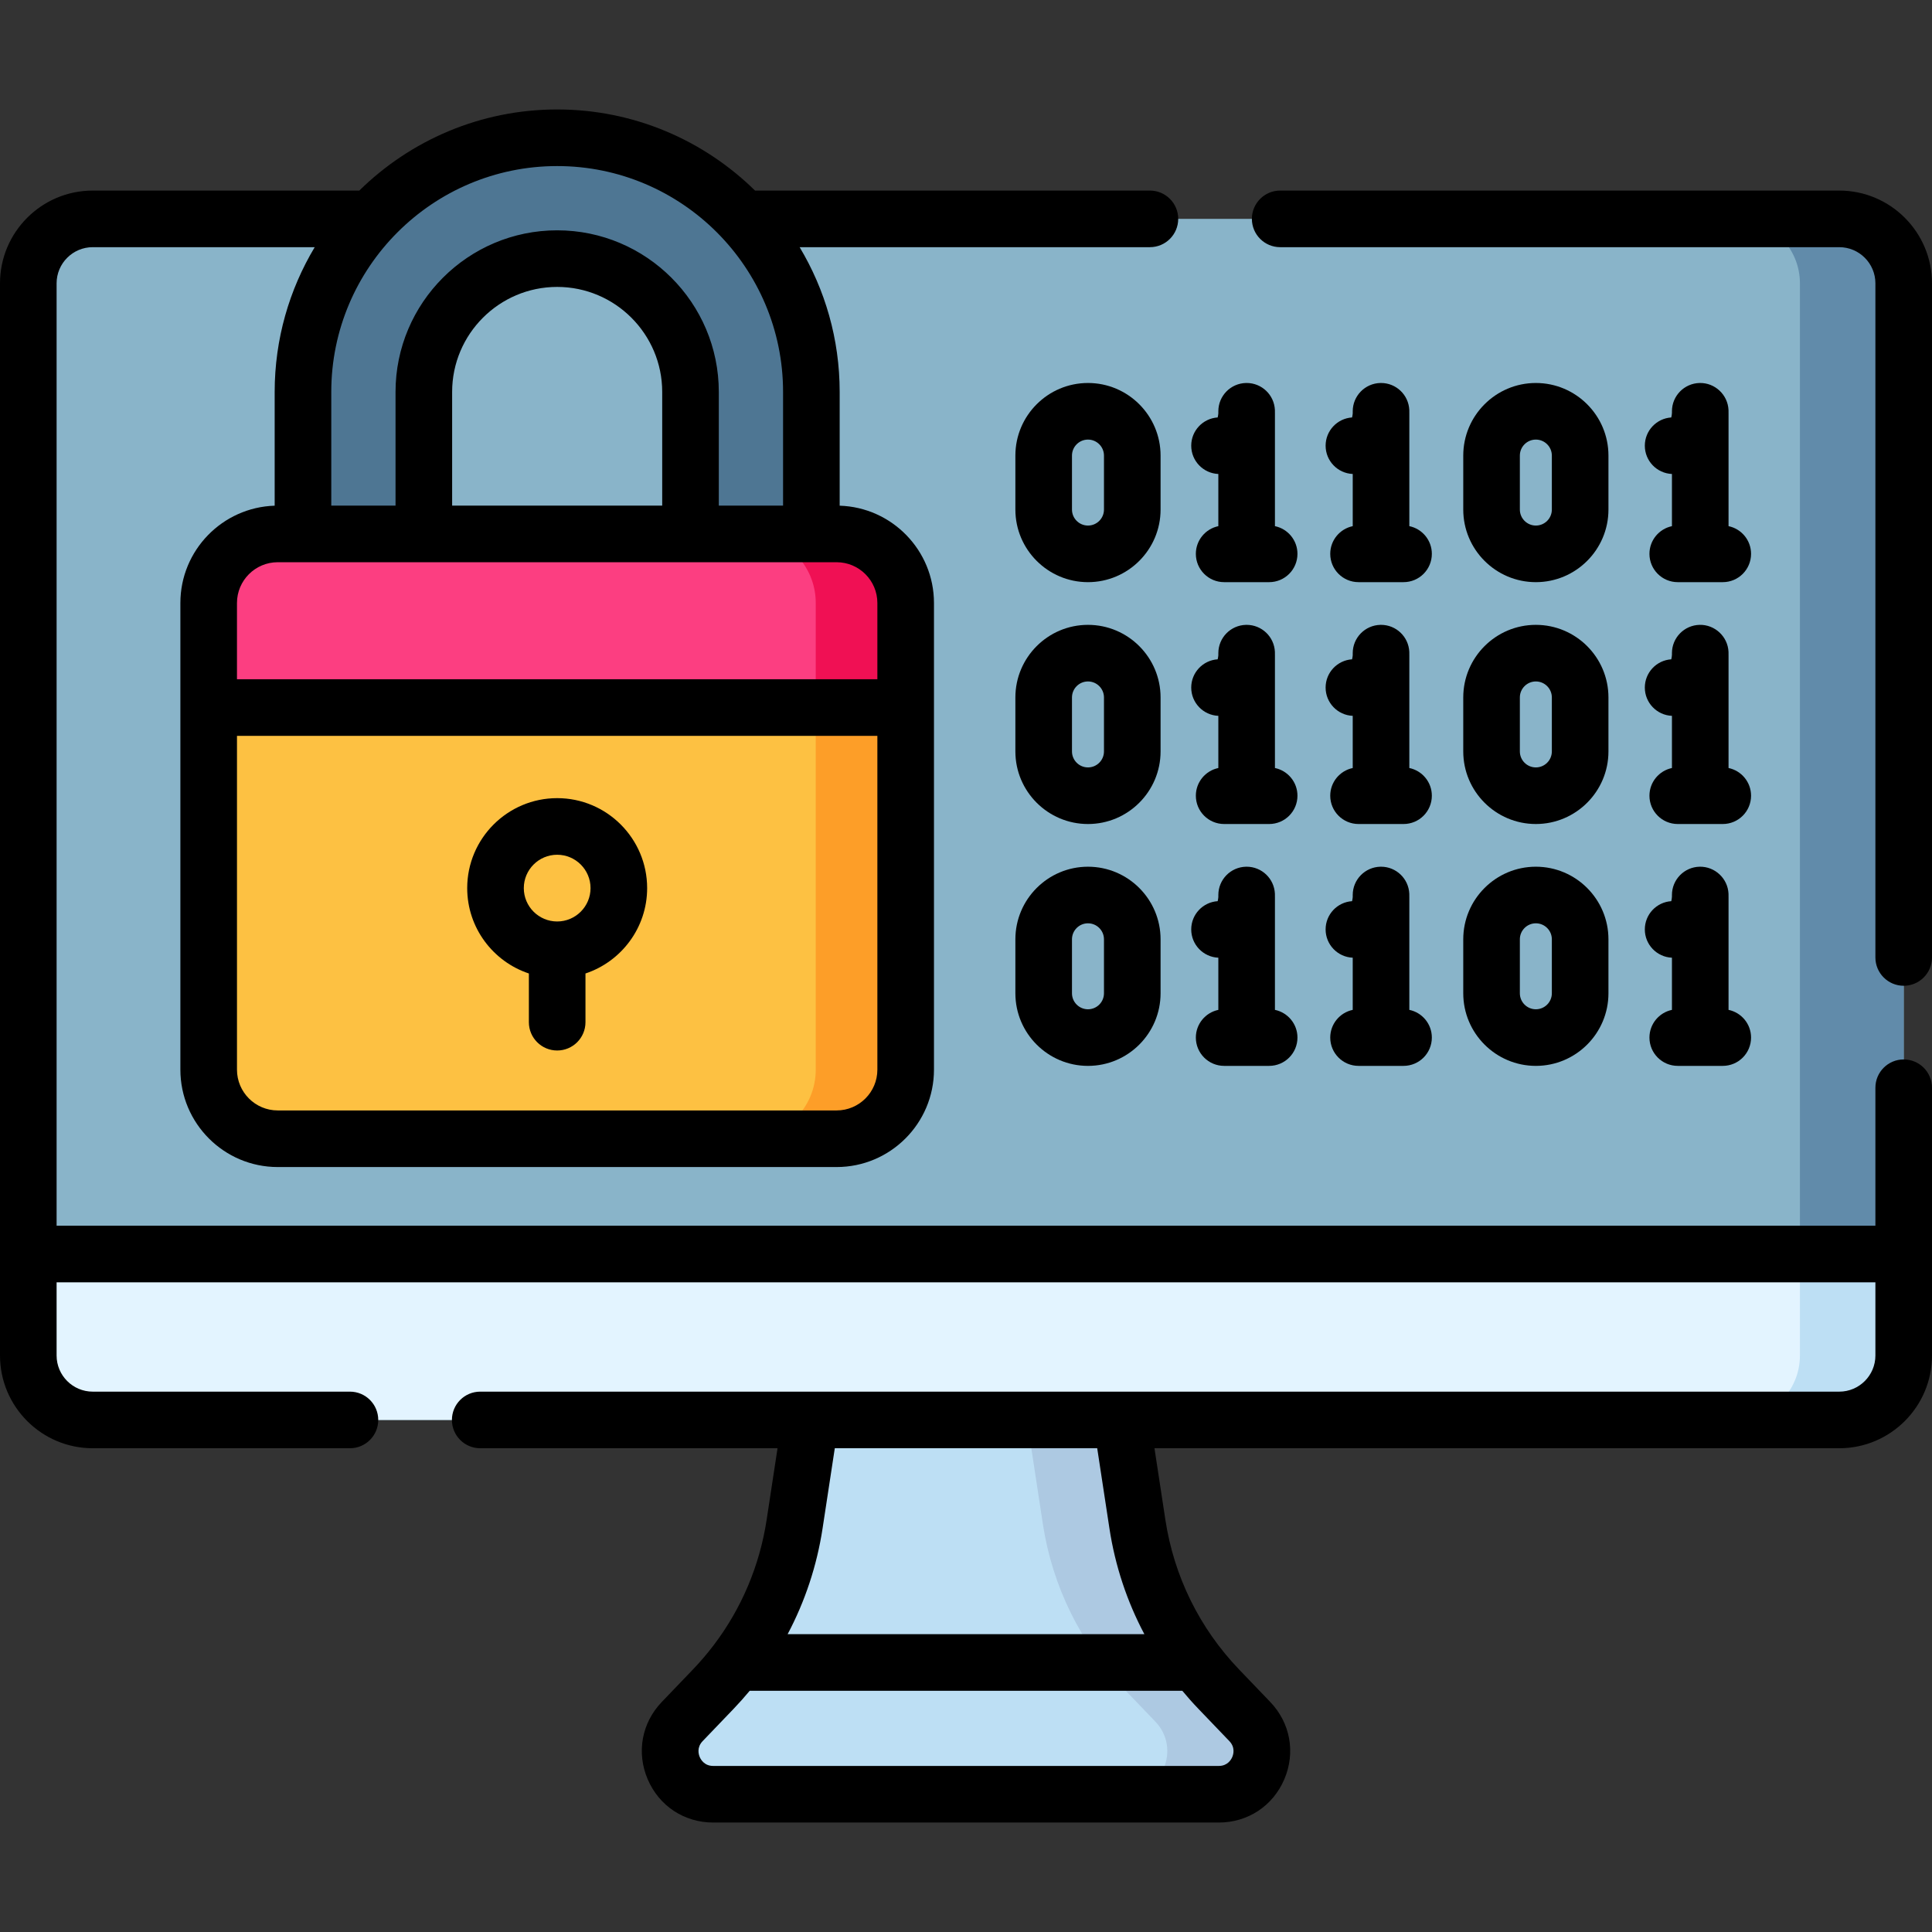 <?xml version="1.0" encoding="iso-8859-1"?>
<!-- Generator: Adobe Illustrator 19.0.0, SVG Export Plug-In . SVG Version: 6.00 Build 0)  -->
<svg xmlns="http://www.w3.org/2000/svg" xmlns:xlink="http://www.w3.org/1999/xlink" version="1.1" id="Layer_1" x="0px" y="0px" viewBox="0 0 512 512" style="enable-background:new 0 0 512 512;" xml:space="preserve" width="512" height="512">
<rect x="0" y="0" width="512" height="512" fill="#333333" stroke="none"/>
<g id="XMLID_1701_">
	<g id="XMLID_1702_">
		<g id="XMLID_1703_">
			<path id="XMLID_2393_" style="fill:#BDDFF4;" d="M301.421,403.894l-6.392-41.927h-78.059l-6.392,41.927     c-2.509,16.459-10.041,31.742-21.565,43.758l-8.22,8.572c-6.942,7.239-1.812,19.268,8.218,19.268h133.977     c10.03,0,15.16-12.029,8.218-19.268l-8.22-8.572C311.462,435.635,303.931,420.353,301.421,403.894z"/>
			<path id="XMLID_2390_" style="fill:#ADC9E2;" d="M322.987,475.488h-25.05c10.032,0,15.167-12.024,8.221-19.266l-8.221-8.574     c-11.523-12.013-19.061-27.294-21.566-43.759l-6.388-41.925h25.05l6.388,41.925c2.505,16.465,10.043,31.746,21.566,43.759     l8.221,8.574C338.154,463.464,333.019,475.488,322.987,475.488z"/>
			<path id="XMLID_2387_" style="fill:#89B4C9;" d="M487.42,376.301H24.58c-9.433,0-17.08-7.647-17.08-17.08V75.083     c0-9.433,7.647-17.08,17.08-17.08h462.84c9.433,0,17.08,7.647,17.08,17.08v284.138C504.5,368.654,496.853,376.301,487.42,376.301     z"/>
			<path id="XMLID_1709_" style="fill:#618BAA;" d="M504.5,75.088v284.13c0,9.44-7.65,17.08-17.08,17.08h-27.5     c9.43,0,17.08-7.64,17.08-17.08V75.088c0-9.44-7.65-17.08-17.08-17.08h27.5C496.85,58.007,504.5,65.647,504.5,75.088z"/>
			<path id="XMLID_1712_" style="fill:#E3F4FF;" d="M504.5,332.338v26.88c0,9.44-7.65,17.08-17.08,17.08H24.58     c-9.43,0-17.08-7.64-17.08-17.08v-26.88H504.5z"/>
			<path id="XMLID_1715_" style="fill:#BDDFF4;" d="M504.5,332.338v26.88c0,9.44-7.65,17.08-17.08,17.08h-27.5     c9.43,0,17.08-7.64,17.08-17.08v-26.88H504.5z"/>
		</g>
		<g id="XMLID_1716_">
			<g id="XMLID_1720_">
				<g id="XMLID_1718_">
					<path id="XMLID_1719_" style="fill:#4E7693;" d="M112.321,149.488v-45.614c0-19.484,15.852-35.336,35.336-35.336       s35.336,15.852,35.336,35.336v45.614h32.029v-45.614c0-37.145-30.22-67.365-67.365-67.365s-67.365,30.22-67.365,67.365v45.614       H112.321z"/>
				</g>
			</g>
			<g id="XMLID_1722_">
				<path id="XMLID_2371_" style="fill:#FDC142;" d="M221.709,301.778H73.604c-10.108,0-18.302-8.194-18.302-18.302V159.797      c0-10.108,8.194-18.302,18.302-18.302h148.106c10.108,0,18.302,8.194,18.302,18.302v123.679      C240.012,293.584,231.818,301.778,221.709,301.778z"/>
				<path id="XMLID_1723_" style="fill:#FD9E28;" d="M240.011,159.792v123.679c0,10.112-8.19,18.302-18.302,18.302h-23.83      c10.103,0,18.302-8.19,18.302-18.302V159.792c0-10.103-8.2-18.302-18.302-18.302h23.83      C231.82,141.49,240.011,149.689,240.011,159.792z"/>
				<path id="XMLID_1724_" style="fill:#FC3E81;" d="M240.011,159.792v27.719H55.303v-27.719c0-10.103,8.19-18.302,18.302-18.302      h148.103C231.82,141.49,240.011,149.689,240.011,159.792z"/>
				<path id="XMLID_1725_" style="fill:#F01054;" d="M240.011,159.792v27.719h-23.83v-27.719c0-10.103-8.2-18.302-18.302-18.302      h23.83C231.82,141.49,240.011,149.689,240.011,159.792z"/>
			</g>
		</g>
	</g>
	<g id="XMLID_1726_">
		<path id="XMLID_1727_" d="M504.5,280.761c-4.143,0-7.5,3.358-7.5,7.5v36.572H15V75.083c0-5.282,4.298-9.58,9.58-9.58h58.823    c-6.731,11.229-10.612,24.353-10.612,38.37v30.141c-13.852,0.432-24.989,11.827-24.989,25.782v123.679    c0,14.228,11.574,25.803,25.802,25.803h148.105c14.228,0,25.803-11.575,25.803-25.803V159.796c0-13.955-11.138-25.35-24.99-25.782    v-30.141c0-14.017-3.881-27.141-10.612-38.37h92.828c4.143,0,7.5-3.358,7.5-7.5s-3.357-7.5-7.5-7.5H200.09    c-13.517-13.282-32.031-21.495-52.434-21.495s-38.917,8.213-52.434,21.495H24.58C11.026,50.503,0,61.53,0,75.083v284.138    c0,13.554,11.026,24.58,24.58,24.58h68.158c4.143,0,7.5-3.358,7.5-7.5s-3.357-7.5-7.5-7.5H24.58c-5.282,0-9.58-4.298-9.58-9.58    v-19.388h482v19.388c0,5.283-4.298,9.58-9.58,9.58H127.262c-4.143,0-7.5,3.358-7.5,7.5s3.357,7.5,7.5,7.5h78.794l-2.89,18.963    c-1.855,12.167-6.653,23.489-14,33.179c-0.026,0.033-0.05,0.067-0.075,0.101c-1.696,2.229-3.527,4.372-5.489,6.418l-8.22,8.571    c-5.327,5.555-6.761,13.403-3.741,20.482c3.02,7.08,9.676,11.477,17.372,11.477h133.977c7.696,0,14.353-4.397,17.372-11.477    c3.02-7.079,1.586-14.928-3.741-20.482l-8.22-8.572c-10.51-10.958-17.275-24.686-19.564-39.697l-2.891-18.963H487.42    c13.554,0,24.58-11.026,24.58-24.58v-70.959C512,284.119,508.643,280.761,504.5,280.761z M221.709,294.278H73.604    c-5.956,0-10.802-4.846-10.802-10.803v-88.464h169.71v88.464C232.512,289.432,227.666,294.278,221.709,294.278z M232.512,159.796    v20.215H62.802v-20.215c0-5.957,4.846-10.802,10.802-10.802h148.105C227.666,148.994,232.512,153.84,232.512,159.796z     M175.492,133.994H119.82v-30.121c0-15.349,12.487-27.836,27.836-27.836s27.836,12.487,27.836,27.836V133.994z M207.521,103.874    v30.121h-17.029v-30.121c0-23.62-19.216-42.836-42.836-42.836s-42.836,19.216-42.836,42.836v30.121H87.791v-30.121    c0-33.01,26.855-59.865,59.865-59.865S207.521,70.864,207.521,103.874z M326.563,465.63c-0.304,0.71-1.258,2.362-3.575,2.362    H189.012c-2.317,0-3.271-1.651-3.575-2.362c-0.303-0.71-0.834-2.542,0.771-4.215l8.22-8.571c1.481-1.544,2.894-3.138,4.25-4.771    h114.647c1.356,1.632,2.769,3.226,4.25,4.77l8.22,8.572C327.397,463.087,326.866,464.92,326.563,465.63z M294.007,405.024    c1.511,9.915,4.654,19.359,9.263,28.048h-94.54c4.609-8.69,7.751-18.134,9.263-28.048l3.235-21.224h69.543L294.007,405.024z"/>
		<path id="XMLID_1735_" d="M487.42,50.503H339.262c-4.143,0-7.5,3.358-7.5,7.5s3.357,7.5,7.5,7.5H487.42    c5.282,0,9.58,4.297,9.58,9.58v178.656c0,4.142,3.357,7.5,7.5,7.5s7.5-3.358,7.5-7.5V75.083    C512,61.53,500.974,50.503,487.42,50.503z"/>
		<path id="XMLID_1736_" d="M307.564,120.734c0-10.608-8.631-19.239-19.239-19.239s-19.239,8.63-19.239,19.239v14.305    c0,10.608,8.631,19.239,19.239,19.239s19.239-8.631,19.239-19.239V120.734z M292.564,135.039c0,2.337-1.901,4.239-4.239,4.239    s-4.239-1.902-4.239-4.239v-14.305c0-2.337,1.901-4.239,4.239-4.239s4.239,1.901,4.239,4.239V135.039z"/>
		<path id="XMLID_1739_" d="M407.018,154.278c10.608,0,19.239-8.631,19.239-19.239v-14.305c0-10.608-8.631-19.239-19.239-19.239    s-19.239,8.63-19.239,19.239v14.305C387.778,145.647,396.409,154.278,407.018,154.278z M402.778,120.734    c0-2.337,1.901-4.239,4.239-4.239s4.239,1.901,4.239,4.239v14.305c0,2.337-1.901,4.239-4.239,4.239s-4.239-1.902-4.239-4.239    V120.734z"/>
		<path id="XMLID_1742_" d="M322.872,125.609v13.829c-3.403,0.711-5.959,3.726-5.959,7.34c0,4.142,3.357,7.5,7.5,7.5h11.926    c4.143,0,7.5-3.358,7.5-7.5c0-3.617-2.56-6.634-5.967-7.342v-29.702c0.012-0.487,0.002-0.857-0.008-1.074    c-0.18-4.016-3.489-7.165-7.489-7.165c-0.057,0-0.113,0-0.171,0.002c-4.075,0.091-7.332,3.421-7.332,7.498v0.546    c-0.021,0.277-0.082,0.72-0.176,1.089c-3.913,0.253-7.009,3.507-7.009,7.484C315.688,122.152,318.876,125.443,322.872,125.609z"/>
		<path id="XMLID_1743_" d="M373.479,108.66c-0.18-4.016-3.489-7.165-7.489-7.165c-0.057,0-0.113,0-0.171,0.002    c-4.075,0.091-7.332,3.421-7.332,7.498v0.546c-0.021,0.277-0.082,0.72-0.176,1.089c-3.913,0.253-7.009,3.507-7.009,7.484    c0,4.037,3.188,7.328,7.185,7.494v13.829c-3.403,0.711-5.959,3.726-5.959,7.34c0,4.142,3.357,7.5,7.5,7.5h11.926    c4.143,0,7.5-3.358,7.5-7.5c0-3.617-2.56-6.634-5.967-7.342v-29.702C373.498,109.247,373.488,108.877,373.479,108.66z"/>
		<path id="XMLID_1744_" d="M458.074,108.661c-0.182-4.073-3.633-7.264-7.659-7.164c-4.076,0.091-7.333,3.421-7.333,7.498v0.443    c-0.017,0.386-0.087,0.838-0.178,1.193c-3.913,0.253-7.008,3.507-7.008,7.484c0,4.037,3.189,7.329,7.186,7.494v13.829    c-3.403,0.71-5.96,3.726-5.96,7.34c0,4.142,3.357,7.5,7.5,7.5h11.927c4.143,0,7.5-3.358,7.5-7.5c0-3.617-2.56-6.634-5.967-7.342    v-29.705C458.094,109.246,458.084,108.877,458.074,108.661z"/>
		<path id="XMLID_1745_" d="M307.564,184.83c0-10.608-8.631-19.239-19.239-19.239s-19.239,8.63-19.239,19.239v14.305    c0,10.608,8.631,19.239,19.239,19.239s19.239-8.63,19.239-19.239V184.83z M292.564,199.134c0,2.337-1.901,4.239-4.239,4.239    s-4.239-1.901-4.239-4.239V184.83c0-2.337,1.901-4.239,4.239-4.239s4.239,1.901,4.239,4.239V199.134z"/>
		<path id="XMLID_1748_" d="M387.778,199.134c0,10.608,8.631,19.239,19.239,19.239s19.239-8.63,19.239-19.239V184.83    c0-10.608-8.631-19.239-19.239-19.239s-19.239,8.63-19.239,19.239V199.134z M402.778,184.83c0-2.337,1.901-4.239,4.239-4.239    s4.239,1.901,4.239,4.239v14.305c0,2.337-1.901,4.239-4.239,4.239s-4.239-1.901-4.239-4.239V184.83z"/>
		<path id="XMLID_1751_" d="M322.872,189.705v13.828c-3.403,0.711-5.959,3.726-5.959,7.34c0,4.142,3.357,7.5,7.5,7.5h11.926    c4.143,0,7.5-3.358,7.5-7.5c0-3.617-2.56-6.634-5.967-7.342V173.83c0.012-0.487,0.002-0.857-0.008-1.074    c-0.18-4.016-3.489-7.165-7.489-7.165c-0.057,0-0.113,0-0.171,0.002c-4.075,0.091-7.332,3.421-7.332,7.498v0.546    c-0.021,0.277-0.082,0.72-0.176,1.089c-3.913,0.253-7.009,3.507-7.009,7.484C315.688,186.248,318.876,189.539,322.872,189.705z"/>
		<path id="XMLID_1752_" d="M358.486,189.705v13.828c-3.403,0.711-5.959,3.726-5.959,7.34c0,4.142,3.357,7.5,7.5,7.5h11.926    c4.143,0,7.5-3.358,7.5-7.5c0-3.617-2.56-6.634-5.967-7.342V173.83c0.012-0.487,0.002-0.857-0.008-1.074    c-0.18-4.016-3.489-7.165-7.489-7.165c-0.057,0-0.113,0-0.171,0.002c-4.075,0.091-7.332,3.421-7.332,7.498v0.546    c-0.021,0.277-0.082,0.72-0.176,1.089c-3.913,0.253-7.009,3.507-7.009,7.484C351.302,186.248,354.49,189.539,358.486,189.705z"/>
		<path id="XMLID_1753_" d="M443.082,189.705v13.828c-3.403,0.71-5.96,3.726-5.96,7.34c0,4.142,3.357,7.5,7.5,7.5h11.927    c4.143,0,7.5-3.358,7.5-7.5c0-3.617-2.56-6.634-5.967-7.342v-29.704c0.012-0.485,0.002-0.854-0.008-1.07    c-0.182-4.073-3.633-7.258-7.659-7.164c-4.076,0.091-7.333,3.421-7.333,7.498v0.443c-0.017,0.386-0.087,0.838-0.178,1.193    c-3.913,0.253-7.008,3.507-7.008,7.484C435.896,186.248,439.086,189.54,443.082,189.705z"/>
		<path id="XMLID_1754_" d="M288.325,229.687c-10.608,0-19.239,8.63-19.239,19.239v14.305c0,10.608,8.631,19.239,19.239,19.239    s19.239-8.63,19.239-19.239v-14.305C307.564,238.317,298.934,229.687,288.325,229.687z M292.564,263.23    c0,2.337-1.901,4.239-4.239,4.239s-4.239-1.901-4.239-4.239v-14.305c0-2.337,1.901-4.239,4.239-4.239s4.239,1.901,4.239,4.239    V263.23z"/>
		<path id="XMLID_1757_" d="M387.778,263.23c0,10.608,8.631,19.239,19.239,19.239s19.239-8.63,19.239-19.239v-14.305    c0-10.608-8.631-19.239-19.239-19.239s-19.239,8.63-19.239,19.239V263.23z M402.778,248.925c0-2.337,1.901-4.239,4.239-4.239    s4.239,1.901,4.239,4.239v14.305c0,2.337-1.901,4.239-4.239,4.239s-4.239-1.901-4.239-4.239V248.925z"/>
		<path id="XMLID_1760_" d="M322.872,253.8v13.828c-3.403,0.711-5.959,3.726-5.959,7.34c0,4.142,3.357,7.5,7.5,7.5h11.926    c4.143,0,7.5-3.358,7.5-7.5c0-3.617-2.56-6.634-5.967-7.342v-29.701c0.012-0.487,0.002-0.857-0.008-1.074    c-0.18-4.016-3.489-7.165-7.489-7.165c-0.057,0-0.113,0-0.171,0.002c-4.075,0.091-7.332,3.421-7.332,7.498v0.546    c-0.021,0.277-0.082,0.72-0.176,1.089c-3.913,0.253-7.009,3.507-7.009,7.484C315.688,250.343,318.876,253.635,322.872,253.8z"/>
		<path id="XMLID_1761_" d="M358.486,253.8v13.828c-3.403,0.711-5.959,3.726-5.959,7.34c0,4.142,3.357,7.5,7.5,7.5h11.926    c4.143,0,7.5-3.358,7.5-7.5c0-3.617-2.56-6.634-5.967-7.342v-29.701c0.012-0.487,0.002-0.857-0.008-1.074    c-0.18-4.016-3.489-7.165-7.489-7.165c-0.057,0-0.113,0-0.171,0.002c-4.075,0.091-7.332,3.421-7.332,7.498v0.546    c-0.021,0.277-0.082,0.72-0.176,1.089c-3.913,0.253-7.009,3.507-7.009,7.484C351.302,250.343,354.49,253.635,358.486,253.8z"/>
		<path id="XMLID_1762_" d="M443.082,253.8v13.828c-3.403,0.71-5.96,3.726-5.96,7.34c0,4.142,3.357,7.5,7.5,7.5h11.927    c4.143,0,7.5-3.358,7.5-7.5c0-3.617-2.56-6.634-5.967-7.342v-29.704c0.012-0.485,0.002-0.854-0.008-1.07    c-0.182-4.073-3.633-7.252-7.659-7.164c-4.076,0.091-7.333,3.421-7.333,7.498v0.443c-0.017,0.386-0.087,0.838-0.178,1.193    c-3.913,0.253-7.008,3.507-7.008,7.484C435.896,250.343,439.086,253.635,443.082,253.8z"/>
		<path id="XMLID_1763_" d="M147.656,211.516c-13.146,0-23.842,10.696-23.842,23.842c0,10.526,6.86,19.475,16.342,22.626v12.91    c0,4.142,3.357,7.5,7.5,7.5s7.5-3.358,7.5-7.5v-12.91c9.482-3.151,16.343-12.1,16.343-22.626    C171.499,222.211,160.803,211.516,147.656,211.516z M147.656,244.2c-4.875,0-8.842-3.966-8.842-8.842s3.967-8.842,8.842-8.842    c4.876,0,8.843,3.967,8.843,8.842S152.532,244.2,147.656,244.2z"/>
	</g>
</g>















</svg>
